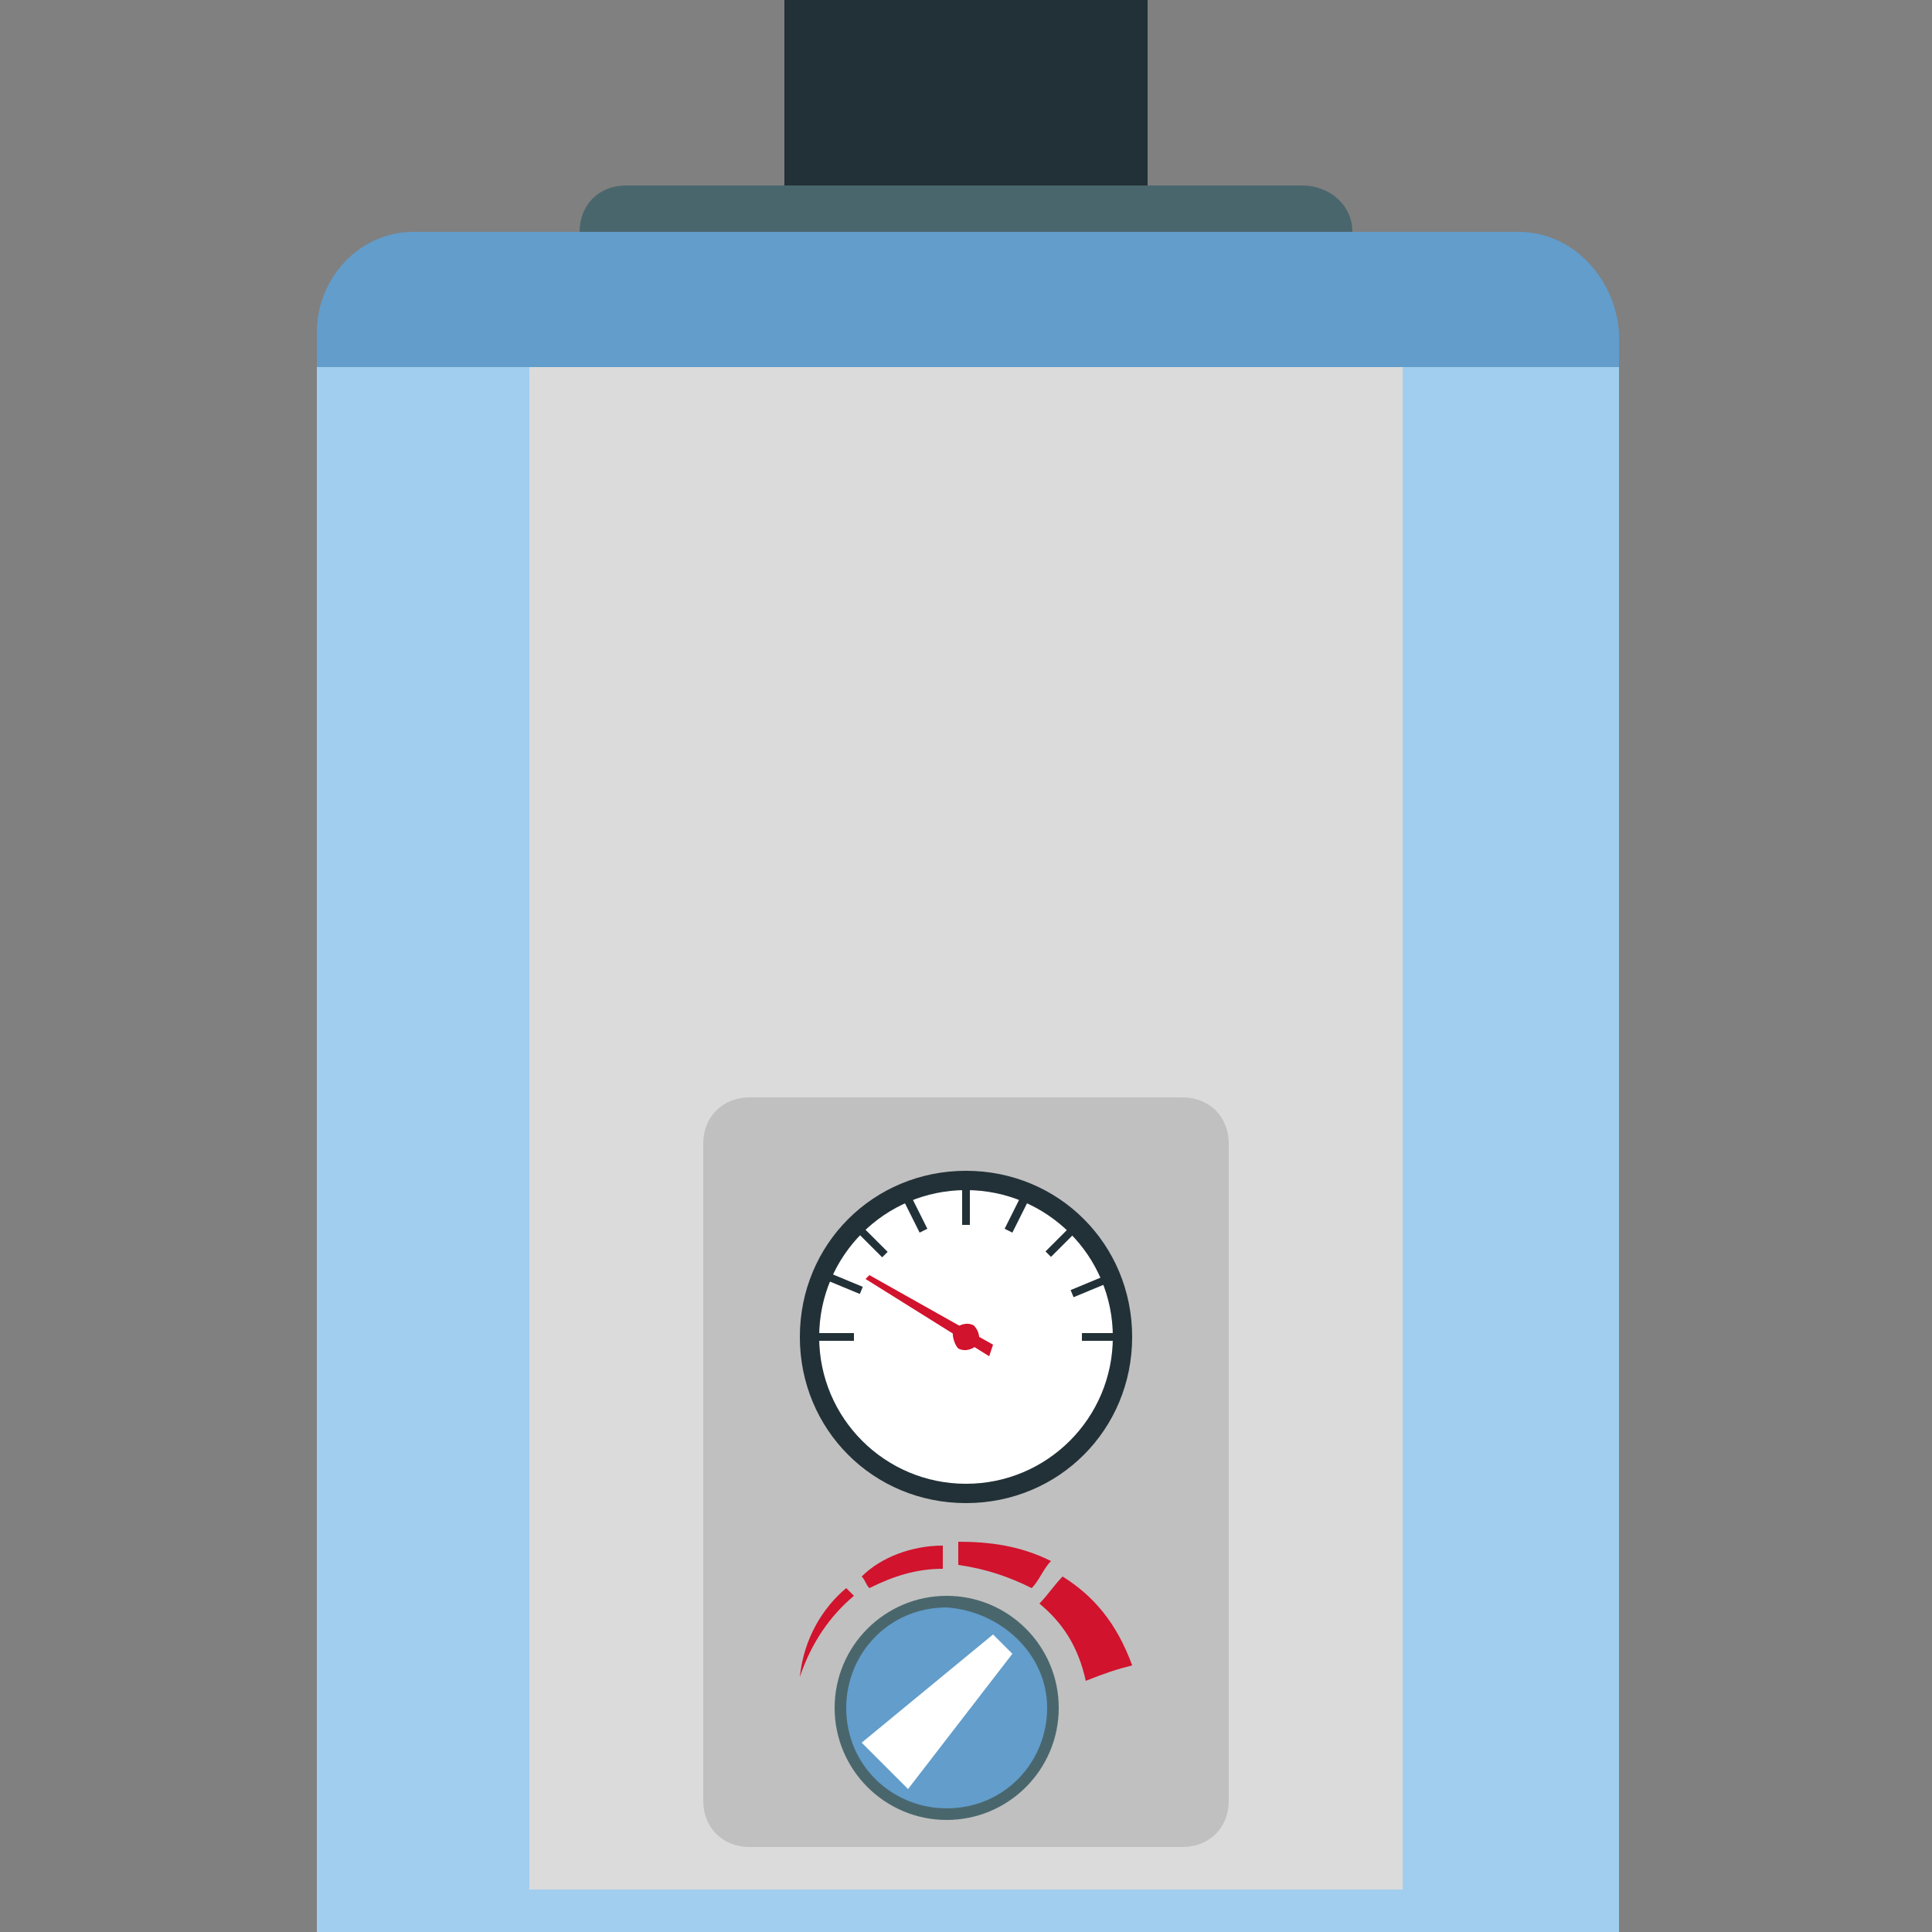 <svg enable-background="new 0 0 50 50" height="50" width="50" viewBox="0 0 50 50" xmlns="http://www.w3.org/2000/svg"><rect x="0" y="0" width="50" height="50" fill="#808080" stroke="none"/><path d="m8.2 9.4h33.7v40.6h-33.7z" fill="#a1ceee"/><path d="m13.7 9.4h22.6v39.5h-22.6z" fill="#dbdbdb"/><path d="m18.2 46.6c0 .7.5 1.2 1.2 1.2h11.2c.7 0 1.2-.5 1.2-1.2v-17c0-.7-.5-1.2-1.2-1.2h-11.2c-.7 0-1.2.5-1.2 1.2z" fill="#c0c0c0"/><path d="m39.3 6h-28.6c-1.4 0-2.5 1.2-2.5 2.6v.9h33.7v-.9c-.1-1.4-1.2-2.6-2.6-2.6z" fill="#629dcb"/><path d="m27.4 44.2c0 1.6-1.3 2.9-2.9 2.9s-2.9-1.3-2.9-2.9 1.3-2.9 2.9-2.9 2.9 1.3 2.9 2.9z" fill="#4a666d"/><path d="m27.1 44.2c0 1.4-1.1 2.6-2.6 2.6-1.4 0-2.6-1.1-2.6-2.6 0-1.4 1.1-2.6 2.6-2.6 1.4.1 2.6 1.2 2.6 2.6z" fill="#629dcb"/><path d="m26.2 42.8-.2-.2-.3-.3-3.4 2.8.6.6.6.6z" fill="#fff"/><path d="m20.7 43.4c.3-.9.8-1.6 1.4-2.1-.1-.1-.1-.1-.2-.2-.6.5-1.1 1.3-1.2 2.3z" fill="#d1132d"/><path d="m22.3 40.8c.1.1.1.2.2.3.6-.3 1.2-.5 1.9-.5 0-.2 0-.4 0-.6-.8 0-1.6.3-2.1.8z" fill="#d1132d"/><path d="m24.8 39.9v.6c.7.1 1.3.3 1.9.6.2-.2.3-.5.5-.7-.8-.4-1.6-.5-2.4-.5z" fill="#d1132d"/><path d="m29.3 43.1c-.4-1.1-1-1.8-1.8-2.3-.2.2-.4.5-.6.7.6.5 1 1.1 1.2 2 .5-.2.8-.3 1.2-.4z" fill="#d1132d"/><path d="m35 6h-20c0-.7.5-1.2 1.2-1.2h17.5c.7 0 1.3.5 1.3 1.2z" fill="#4a666d"/><path d="m20.3 0h9.4v4.8h-9.4z" fill="#223137"/><path d="m20.7 34.6c0 2.4 1.9 4.3 4.3 4.3s4.3-1.9 4.3-4.3-1.9-4.3-4.3-4.3-4.3 1.9-4.3 4.3z" fill="#223137"/><path d="m21.2 34.6c0 2.1 1.7 3.8 3.8 3.8s3.8-1.7 3.8-3.8-1.7-3.8-3.8-3.8-3.8 1.7-3.8 3.8z" fill="#fff"/><path d="m24.8 34.9c.2.1.4 0 .5-.1.1-.2 0-.4-.1-.5-.2-.1-.4 0-.5.1s0 .4.1.5z" fill="#d1132d"/><g fill="#223137"><path d="m24.9 30.8h.2v.9h-.2z"/><path d="m26.6 31.1-.2-.1-.4.8.2.1z"/><path d="m27 32.1h.9v.2h-.9z" transform="matrix(.707 -.707 .707 .707 -14.726 28.781)"/><path d="m27.7 33.2h.9v.2h-.9z" transform="matrix(.924 -.383 .383 .924 -10.603 13.319)"/><path d="m28 34.5h.9v.2h-.9z"/><path d="m21.2 34.5h.9v.2h-.9z"/><path d="m21.8 32.8h.2v.9h-.2z" transform="matrix(.383 -.924 .924 .383 -17.236 40.724)"/><path d="m22.5 31.7h.2v.9h-.2z" transform="matrix(.707 -.707 .707 .707 -16.125 25.399)"/><path d="m24 31.8-.4-.8-.2.1.4.8z"/></g><path d="m25.6 35.1.1-.3-3.2-1.8-.1.1z" fill="#d1132d"/></svg>

